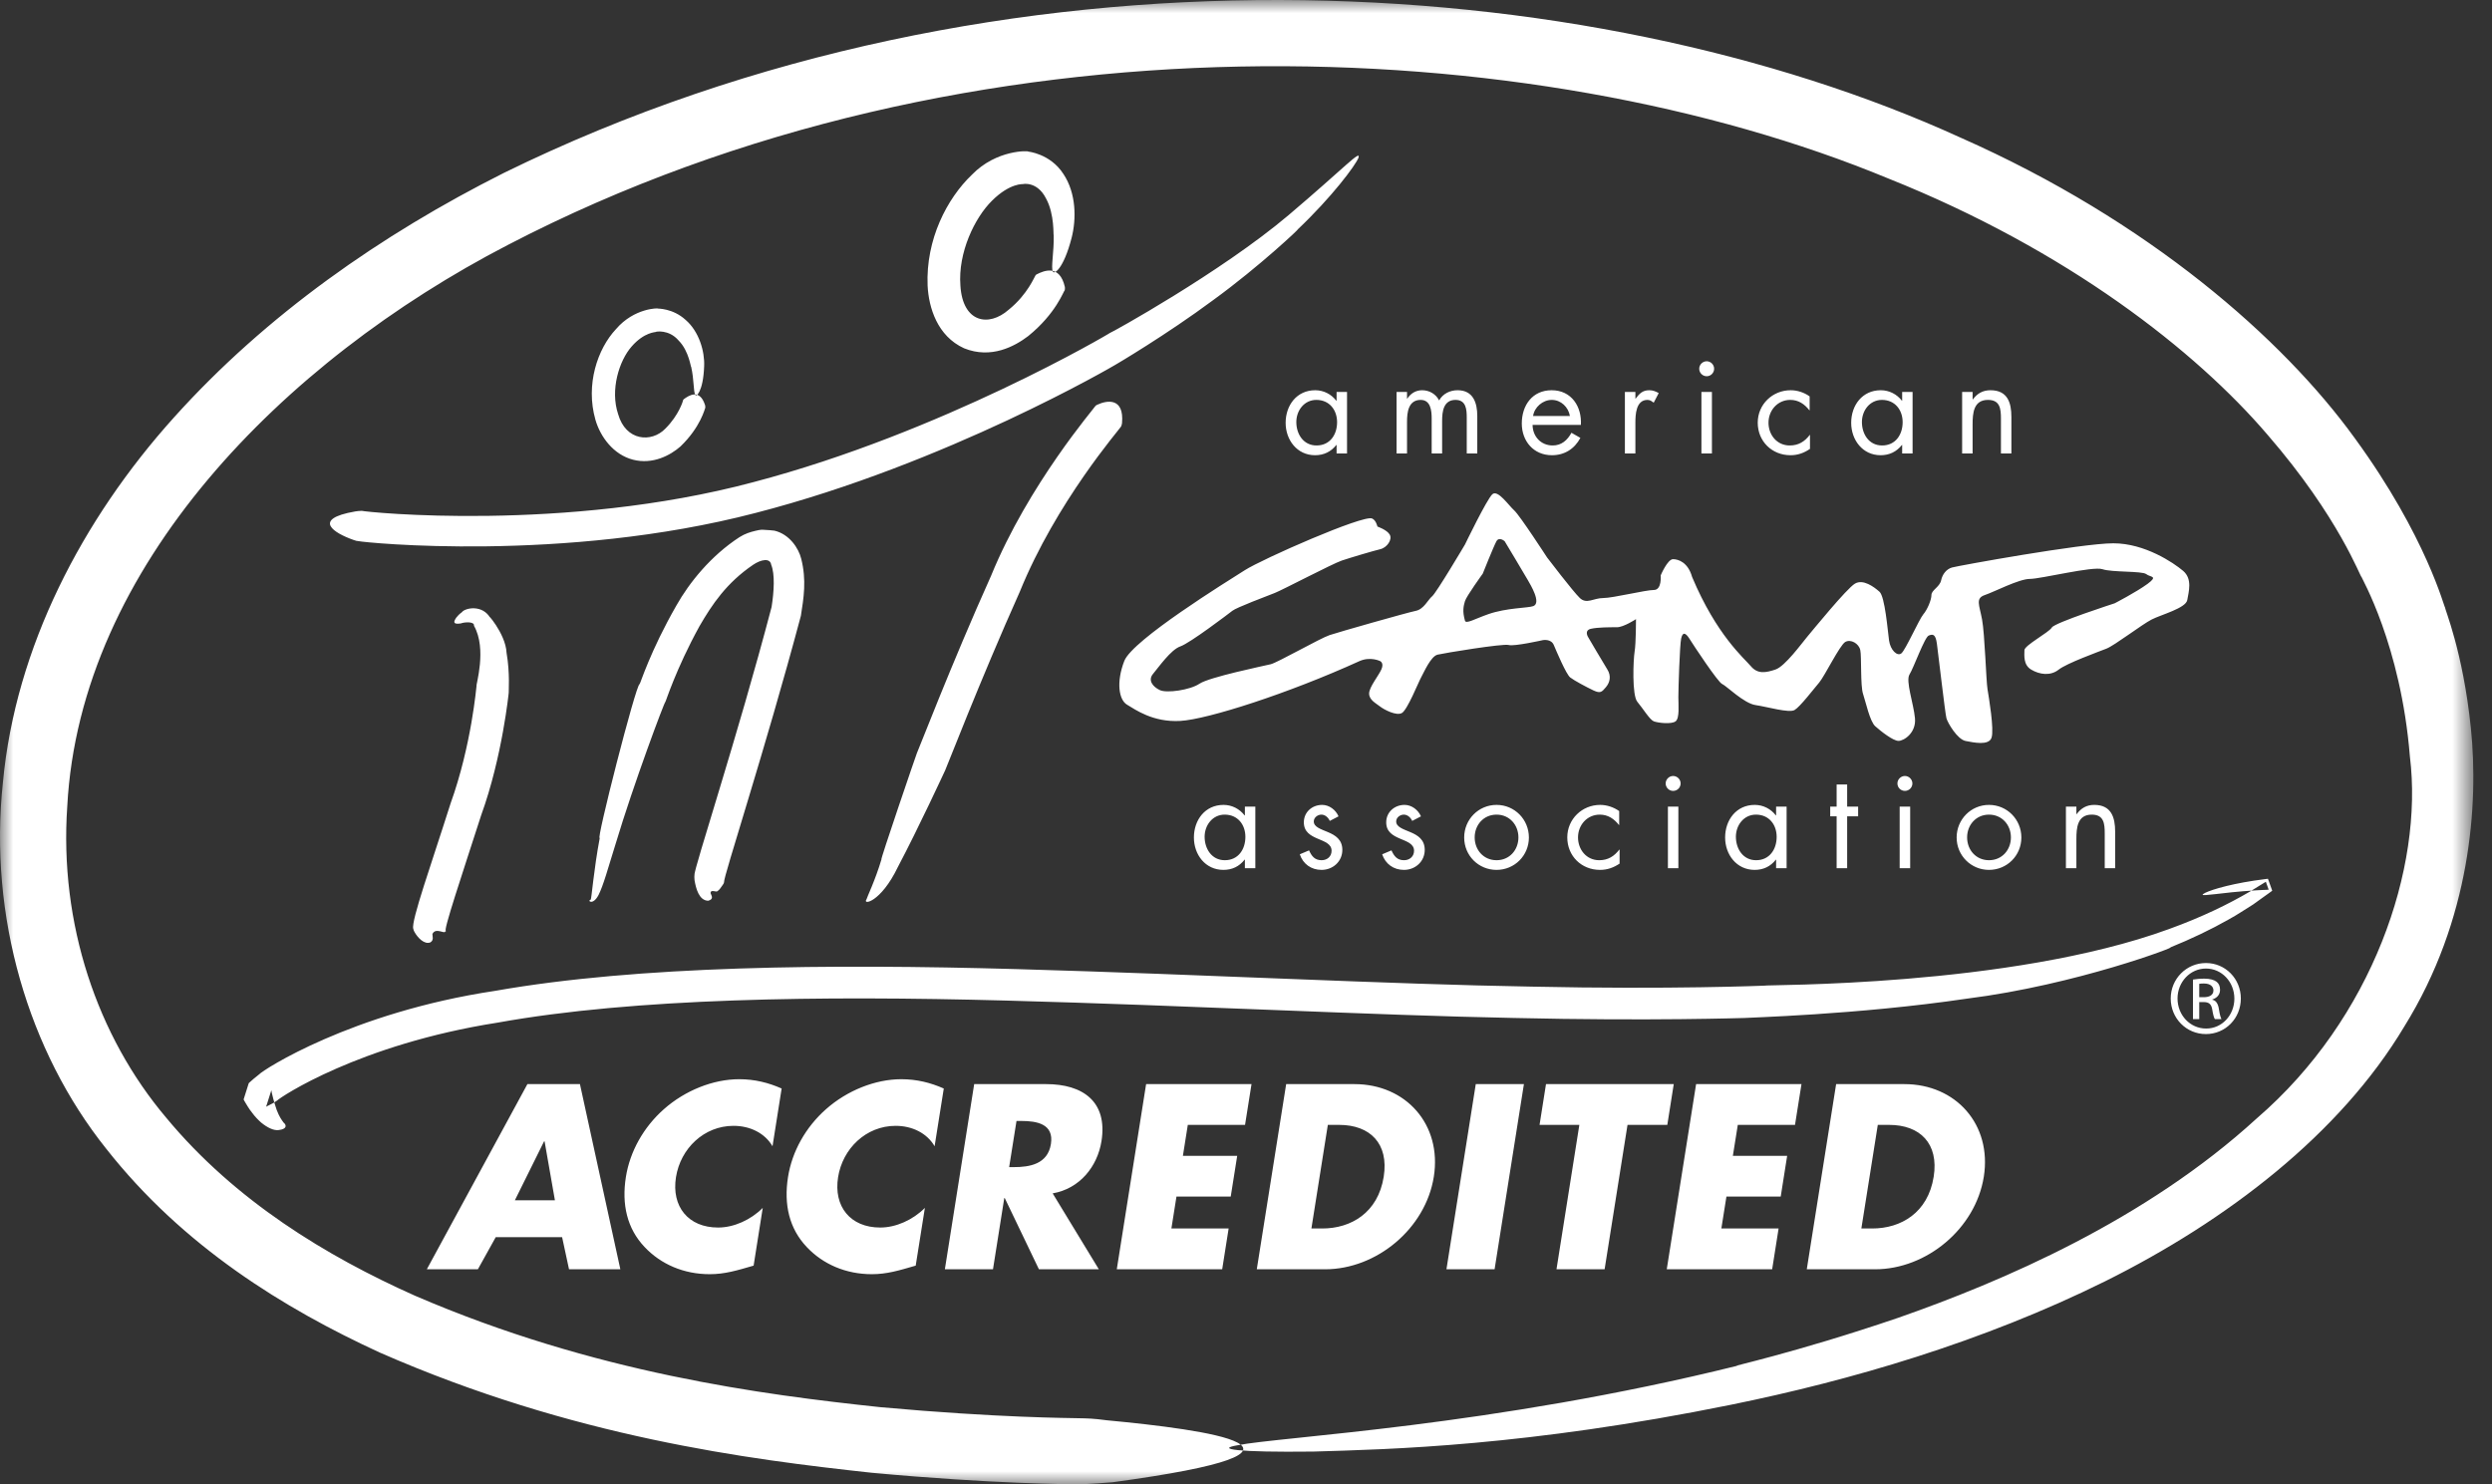 <?xml version="1.0" encoding="UTF-8" standalone="no"?>
<svg width="94px" height="56px" viewBox="0 0 94 56" version="1.1" xmlns="http://www.w3.org/2000/svg" xmlns:xlink="http://www.w3.org/1999/xlink">
    <rect x="0" y="0" width="94" height="56" fill="#333333" stroke="none"/>
    <!-- Generator: Sketch 50.2 (55047) - http://www.bohemiancoding.com/sketch -->
    <title>ACA Logo</title>
    <desc>Created with Sketch.</desc>
    <defs>
        <polygon id="path-1" points="0 0 93.297 0 93.297 56 0 56"></polygon>
    </defs>
    <g id="ACA-Logo" stroke="none" stroke-width="1" fill="none" fill-rule="evenodd">
        <g>
            <mask id="mask-2" fill="white">
                <use xlink:href="#path-1"></use>
            </mask>
            <g id="Clip-2"></g>
            <path d="M82.957,37.116 C82.999,37.11 83.053,37.104 83.13,37.104 C83.397,37.104 83.492,37.235 83.492,37.366 C83.492,37.55 83.325,37.621 83.13,37.621 L82.957,37.621 L82.957,37.116 Z M82.957,37.805 L83.124,37.805 C83.313,37.805 83.409,37.877 83.444,38.067 C83.475,38.263 83.51,38.399 83.546,38.447 L83.795,38.447 C83.771,38.399 83.735,38.31 83.7,38.079 C83.67,37.859 83.581,37.74 83.451,37.717 L83.451,37.705 C83.61,37.657 83.742,37.538 83.742,37.342 C83.742,37.199 83.694,37.098 83.604,37.033 C83.516,36.968 83.367,36.921 83.142,36.921 C82.963,36.921 82.844,36.938 82.72,36.956 L82.72,38.447 L82.957,38.447 L82.957,37.805 Z M83.213,36.54 C83.807,36.54 84.282,37.045 84.282,37.675 C84.282,38.304 83.807,38.81 83.213,38.803 C82.618,38.803 82.138,38.304 82.138,37.669 C82.138,37.045 82.618,36.54 83.207,36.54 L83.213,36.54 Z M83.213,36.332 L83.207,36.332 C82.476,36.332 81.881,36.927 81.881,37.669 C81.881,38.424 82.476,39.012 83.207,39.012 C83.943,39.012 84.526,38.424 84.526,37.669 C84.526,36.927 83.943,36.332 83.213,36.332 Z M70.832,42.438 L71.258,42.438 C72.426,42.438 73.139,43.142 72.94,44.393 C72.725,45.755 71.704,46.347 70.62,46.347 L70.212,46.347 L70.832,42.438 Z M69.26,40.9 L68.153,47.886 L70.728,47.886 C72.665,47.886 74.519,46.358 74.831,44.393 C75.142,42.428 73.78,40.9 71.835,40.9 L69.26,40.9 Z M65.551,42.438 L67.709,42.438 L67.953,40.9 L63.978,40.9 L62.871,47.886 L66.847,47.886 L67.09,46.347 L64.931,46.347 L65.122,45.143 L67.17,45.143 L67.413,43.605 L65.365,43.605 L65.551,42.438 Z M60.527,47.886 L61.391,42.438 L62.892,42.438 L63.135,40.9 L58.316,40.9 L58.073,42.438 L59.574,42.438 L58.712,47.886 L60.527,47.886 Z M56.377,47.886 L57.483,40.9 L55.667,40.9 L54.561,47.886 L56.377,47.886 Z M50.087,42.438 L50.513,42.438 C51.68,42.438 52.393,43.142 52.195,44.393 C51.979,45.755 50.959,46.347 49.875,46.347 L49.467,46.347 L50.087,42.438 Z M48.515,40.9 L47.407,47.886 L49.983,47.886 C51.92,47.886 53.774,46.358 54.085,44.393 C54.396,42.428 53.036,40.9 51.09,40.9 L48.515,40.9 Z M44.805,42.438 L46.964,42.438 L47.208,40.9 L43.232,40.9 L42.126,47.886 L46.102,47.886 L46.345,46.347 L44.186,46.347 L44.377,45.143 L46.424,45.143 L46.668,43.605 L44.62,43.605 L44.805,42.438 Z M38.343,42.29 L38.519,42.29 C39.112,42.29 39.762,42.4 39.641,43.161 C39.52,43.921 38.836,44.032 38.243,44.032 L38.066,44.032 L38.343,42.29 Z M41.449,47.886 L39.707,45.022 C40.727,44.846 41.396,44.012 41.549,43.05 C41.785,41.557 40.842,40.9 39.462,40.9 L36.747,40.9 L35.641,47.886 L37.456,47.886 L37.882,45.199 L37.9,45.199 L39.189,47.886 L41.449,47.886 Z M35.254,43.244 L35.6,41.066 C35.097,40.844 34.58,40.715 33.997,40.715 C33.015,40.715 31.955,41.14 31.158,41.845 C30.383,42.53 29.876,43.448 29.725,44.402 C29.561,45.44 29.769,46.347 30.428,47.043 C31.046,47.701 31.914,48.071 32.887,48.071 C33.452,48.071 33.909,47.932 34.541,47.748 L34.887,45.57 C34.435,46.024 33.796,46.311 33.203,46.311 C32.072,46.311 31.438,45.514 31.613,44.412 C31.785,43.328 32.671,42.474 33.783,42.474 C34.403,42.474 34.963,42.744 35.254,43.244 Z M29.14,43.244 L29.484,41.066 C28.982,40.844 28.465,40.715 27.882,40.715 C26.899,40.715 25.84,41.14 25.043,41.845 C24.268,42.53 23.761,43.448 23.609,44.402 C23.445,45.44 23.653,46.347 24.312,47.043 C24.931,47.701 25.799,48.071 26.771,48.071 C27.337,48.071 27.794,47.932 28.427,47.748 L28.771,45.57 C28.319,46.024 27.681,46.311 27.088,46.311 C25.957,46.311 25.324,45.514 25.498,44.412 C25.67,43.328 26.556,42.474 27.668,42.474 C28.288,42.474 28.848,42.744 29.14,43.244 Z M20.932,45.283 L19.421,45.283 L20.523,43.059 L20.542,43.059 L20.932,45.283 Z M18.7,46.673 L21.203,46.673 L21.464,47.886 L23.4,47.886 L21.876,40.9 L19.894,40.9 L16.1,47.886 L18.026,47.886 L18.7,46.673 Z M10.456,41.518 C10.561,41.401 13.532,39.402 18.767,38.581 C23.934,37.65 30.952,37.56 37.919,37.747 C44.893,37.934 51.855,38.304 57.084,38.404 C62.312,38.526 65.802,38.402 65.802,38.405 C65.799,38.393 70.052,38.289 74.185,37.677 C78.341,37.155 82.217,35.666 81.856,35.747 C82.653,35.424 83.398,35.068 84.061,34.692 C84.394,34.512 84.695,34.303 84.988,34.124 C85.13,34.025 85.266,33.926 85.397,33.83 L85.593,33.69 L85.686,33.622 L85.71,33.604 C85.747,33.701 85.403,32.75 85.548,33.153 L85.544,33.153 L85.536,33.154 L85.521,33.156 L85.464,33.163 C84.264,33.309 83.442,33.554 83.178,33.685 C82.917,33.827 83.186,33.771 84.195,33.662 C84.447,33.635 84.748,33.612 85.097,33.589 L85.367,33.575 L85.51,33.57 L85.547,33.566 L85.574,33.566 C85.526,33.432 85.686,33.867 85.469,33.266 L85.464,33.269 L85.401,33.308 C85.232,33.411 85.05,33.523 84.859,33.642 C84.083,34.096 83.084,34.592 81.817,35.05 C75.786,37.256 66.518,37.141 66.553,37.186 C66.553,37.184 63.054,37.336 57.774,37.222 C52.492,37.136 45.442,36.763 38.344,36.561 C31.25,36.361 24.073,36.431 18.679,37.381 C13.234,38.198 9.903,40.381 9.783,40.525 C9.665,40.612 9.446,40.804 9.403,40.845 L9.39,40.859 L9.386,40.863 L9.384,40.864 C9.425,40.731 9.017,42.025 9.189,41.479 L9.196,41.489 L9.218,41.534 L9.26,41.606 L9.342,41.741 C9.397,41.829 9.45,41.909 9.511,41.981 C9.617,42.128 9.741,42.252 9.851,42.351 C10.091,42.547 10.328,42.659 10.514,42.633 C10.852,42.594 10.8,42.43 10.696,42.35 C10.606,42.224 10.537,42.132 10.438,41.877 C10.395,41.748 10.351,41.614 10.311,41.466 L10.256,41.244 C10.251,41.21 10.239,41.168 10.237,41.14 L10.236,41.132 L10.236,41.129 C9.843,42.373 10.127,41.472 10.039,41.75 L10.043,41.75 L10.05,41.747 L10.077,41.732 L10.132,41.704 C10.298,41.625 10.34,41.597 10.456,41.518 Z M57.633,21.889 C57.53,21.704 56.757,20.419 56.757,20.419 C56.757,20.419 56.551,20.235 56.447,20.419 C56.345,20.602 55.931,21.641 55.931,21.641 C55.931,21.641 55.311,22.497 55.259,22.68 C55.207,22.864 55.156,23.048 55.259,23.414 C55.298,23.553 55.62,23.352 56.135,23.172 C56.826,22.927 57.647,22.941 57.839,22.866 C58.148,22.744 57.736,22.069 57.633,21.889 Z M82.349,21.537 C82.71,21.845 82.556,22.332 82.505,22.639 C82.45,22.945 81.523,23.187 81.16,23.373 C80.801,23.555 79.768,24.348 79.459,24.47 C79.148,24.593 77.962,25.02 77.652,25.265 C77.343,25.509 76.931,25.449 76.62,25.263 C76.311,25.082 76.363,24.714 76.363,24.529 C76.363,24.346 77.291,23.859 77.396,23.675 C77.499,23.492 79.768,22.76 79.768,22.76 C79.768,22.76 80.594,22.332 81.008,22.027 C81.422,21.72 81.112,21.783 80.957,21.659 C80.802,21.537 79.666,21.597 79.306,21.474 C78.944,21.352 76.984,21.84 76.571,21.84 C76.157,21.84 75.229,22.328 74.869,22.449 C74.507,22.572 74.662,22.817 74.764,23.367 C74.868,23.918 74.918,25.691 74.97,25.998 C75.02,26.303 75.227,27.525 75.122,27.832 C75.02,28.137 74.452,28.014 74.141,27.954 C73.832,27.891 73.473,27.28 73.421,27.097 C73.371,26.914 73.112,24.65 73.061,24.284 C73.011,23.916 72.907,23.916 72.753,23.977 C72.597,24.038 72.183,25.2 72.028,25.445 C71.874,25.689 72.183,26.546 72.234,27.095 C72.286,27.646 71.82,27.951 71.613,27.951 C71.408,27.951 70.944,27.585 70.737,27.4 C70.531,27.218 70.377,26.482 70.275,26.177 C70.171,25.87 70.224,24.77 70.171,24.525 C70.121,24.282 69.812,24.098 69.603,24.22 C69.397,24.343 68.829,25.503 68.623,25.748 C68.416,25.992 67.9,26.665 67.693,26.786 C67.486,26.909 66.663,26.665 66.224,26.601 C65.783,26.54 65.115,25.868 64.962,25.806 C64.806,25.746 63.878,24.339 63.725,24.094 C63.569,23.848 63.466,23.848 63.414,24.094 C63.361,24.337 63.309,25.989 63.309,26.295 C63.309,26.599 63.361,27.09 63.206,27.212 C63.051,27.334 62.535,27.272 62.379,27.212 C62.226,27.149 61.968,26.722 61.762,26.477 C61.555,26.232 61.608,24.887 61.659,24.581 C61.711,24.274 61.711,23.358 61.711,23.358 C61.711,23.358 61.247,23.664 60.99,23.664 C60.731,23.663 60.268,23.663 60.007,23.723 C59.748,23.785 59.901,24.029 59.901,24.029 C59.901,24.029 60.474,25.009 60.628,25.253 C60.783,25.497 60.731,25.743 60.575,25.926 C60.421,26.109 60.368,26.168 60.108,26.048 C59.85,25.926 59.386,25.679 59.229,25.558 C59.075,25.436 58.715,24.579 58.61,24.334 C58.508,24.09 58.198,24.15 58.198,24.15 C58.198,24.15 57.115,24.394 56.909,24.334 C56.703,24.272 54.483,24.637 54.226,24.698 C53.969,24.76 53.71,25.369 53.607,25.553 C53.504,25.737 53.091,26.775 52.883,26.898 C52.678,27.02 52.212,26.775 52.055,26.653 C51.901,26.531 51.644,26.408 51.644,26.164 C51.645,25.92 52.004,25.492 52.11,25.247 C52.214,25.004 52.057,24.94 52.057,24.94 C52.057,24.94 51.695,24.759 51.284,24.94 C48.6,26.162 45.556,27.138 44.525,27.198 C43.491,27.258 42.822,26.769 42.513,26.586 C42.202,26.402 42.1,25.73 42.41,24.934 C42.72,24.139 46.281,21.94 46.953,21.513 C47.623,21.085 51.405,19.421 51.753,19.56 C51.906,19.622 51.957,19.865 51.957,19.865 C51.957,19.865 52.321,19.989 52.423,20.172 C52.526,20.356 52.321,20.661 52.06,20.721 C51.803,20.782 50.977,21.027 50.613,21.148 C50.254,21.27 48.395,22.248 48.087,22.37 C47.777,22.492 46.642,22.919 46.487,23.042 C46.332,23.163 44.886,24.262 44.526,24.385 C44.165,24.508 43.699,25.18 43.492,25.425 C43.288,25.669 43.492,25.914 43.75,26.035 C44.009,26.158 44.886,26.036 45.248,25.793 C45.607,25.548 47.673,25.121 47.93,25.06 C48.188,24.999 49.787,24.084 50.151,23.961 C50.512,23.84 53.092,23.108 53.4,23.046 C53.712,22.986 53.867,22.619 54.02,22.497 C54.176,22.375 55.261,20.541 55.261,20.541 C55.261,20.541 56.087,18.829 56.294,18.645 C56.5,18.462 56.912,19.074 57.119,19.258 C57.325,19.441 58.357,21.031 58.357,21.031 C58.357,21.031 59.335,22.316 59.593,22.562 C59.852,22.806 60.111,22.562 60.475,22.562 C60.836,22.563 62.075,22.257 62.385,22.258 C62.694,22.258 62.642,21.708 62.642,21.708 C62.642,21.708 62.899,21.096 63.108,21.096 C63.314,21.096 63.675,21.22 63.828,21.769 C64.755,23.971 65.787,24.828 66.045,25.135 C66.302,25.44 66.611,25.38 66.975,25.258 C67.335,25.135 67.955,24.279 68.16,24.035 C68.366,23.79 69.658,22.202 69.969,22.019 C70.277,21.835 70.689,22.14 70.896,22.325 C71.102,22.508 71.205,23.792 71.256,24.161 C71.307,24.527 71.564,24.771 71.72,24.65 C71.874,24.529 72.391,23.365 72.545,23.182 C72.702,22.999 72.855,22.632 72.855,22.448 C72.855,22.265 73.165,22.143 73.219,21.9 C73.27,21.655 73.425,21.47 73.63,21.41 C73.837,21.349 78.533,20.496 79.718,20.497 C80.905,20.497 81.989,21.232 82.349,21.537 Z M78.323,30.714 L78.323,30.431 L77.928,30.431 L77.928,32.754 L78.323,32.754 L78.323,31.652 C78.323,31.236 78.358,30.733 78.902,30.733 C79.36,30.733 79.392,31.069 79.392,31.443 L79.392,32.754 L79.785,32.754 L79.785,31.376 C79.785,30.833 79.639,30.366 78.996,30.366 C78.708,30.366 78.498,30.491 78.333,30.714 L78.323,30.714 Z M75.026,30.733 C75.516,30.733 75.853,31.123 75.853,31.592 C75.853,32.066 75.516,32.453 75.026,32.453 C74.538,32.453 74.201,32.066 74.201,31.592 C74.201,31.123 74.538,30.733 75.026,30.733 Z M73.806,31.596 C73.806,32.279 74.351,32.818 75.026,32.818 C75.705,32.818 76.247,32.279 76.247,31.596 C76.247,30.916 75.709,30.366 75.026,30.366 C74.346,30.366 73.806,30.916 73.806,31.596 Z M71.657,32.754 L72.053,32.754 L72.053,30.432 L71.657,30.432 L71.657,32.754 Z M72.137,29.556 C72.137,29.404 72.007,29.275 71.855,29.275 C71.701,29.275 71.572,29.404 71.572,29.556 C71.572,29.715 71.701,29.838 71.855,29.838 C72.007,29.838 72.137,29.715 72.137,29.556 Z M69.676,32.754 L69.676,30.798 L70.09,30.798 L70.09,30.431 L69.676,30.431 L69.676,29.595 L69.279,29.595 L69.279,30.431 L69.037,30.431 L69.037,30.798 L69.279,30.798 L69.279,32.754 L69.676,32.754 Z M66.236,30.733 C66.726,30.733 67.017,31.108 67.017,31.573 C67.017,32.042 66.748,32.453 66.241,32.453 C65.747,32.453 65.479,32.021 65.479,31.568 C65.479,31.134 65.776,30.733 66.236,30.733 Z M67.392,32.754 L67.392,30.431 L66.996,30.431 L66.996,30.762 L66.987,30.762 C66.795,30.514 66.508,30.366 66.19,30.366 C65.494,30.366 65.073,30.936 65.073,31.596 C65.073,32.24 65.504,32.818 66.187,32.818 C66.513,32.818 66.785,32.69 66.987,32.432 L66.996,32.432 L66.996,32.754 L67.392,32.754 Z M62.915,32.754 L63.309,32.754 L63.309,30.432 L62.915,30.432 L62.915,32.754 Z M63.394,29.556 C63.394,29.404 63.266,29.275 63.111,29.275 C62.96,29.275 62.83,29.404 62.83,29.556 C62.83,29.715 62.96,29.838 63.111,29.838 C63.266,29.838 63.394,29.715 63.394,29.556 Z M61.077,31.123 L61.077,30.599 C60.869,30.452 60.612,30.366 60.359,30.366 C59.679,30.366 59.119,30.9 59.119,31.592 C59.119,32.294 59.653,32.818 60.354,32.818 C60.632,32.818 60.863,32.733 61.092,32.581 L61.092,32.053 L61.081,32.053 C60.889,32.304 60.656,32.453 60.324,32.453 C59.841,32.453 59.524,32.053 59.524,31.592 C59.524,31.128 59.865,30.733 60.345,30.733 C60.656,30.733 60.884,30.891 61.067,31.123 L61.077,31.123 Z M56.451,30.733 C56.94,30.733 57.276,31.123 57.276,31.592 C57.276,32.066 56.94,32.453 56.451,32.453 C55.962,32.453 55.626,32.066 55.626,31.592 C55.626,31.123 55.962,30.733 56.451,30.733 Z M55.23,31.596 C55.23,32.279 55.772,32.818 56.451,32.818 C57.128,32.818 57.671,32.279 57.671,31.596 C57.671,30.916 57.132,30.366 56.451,30.366 C55.769,30.366 55.23,30.916 55.23,31.596 Z M53.269,30.97 L53.6,30.798 C53.495,30.555 53.249,30.366 52.98,30.366 C52.606,30.366 52.289,30.635 52.289,31.024 C52.289,31.756 53.339,31.578 53.339,32.097 C53.339,32.31 53.174,32.453 52.962,32.453 C52.7,32.453 52.587,32.3 52.487,32.082 L52.136,32.23 C52.26,32.595 52.566,32.818 52.957,32.818 C53.387,32.818 53.742,32.501 53.742,32.063 C53.742,31.673 53.476,31.51 53.203,31.395 C52.933,31.28 52.665,31.202 52.665,30.99 C52.665,30.842 52.813,30.733 52.952,30.733 C53.096,30.733 53.214,30.846 53.269,30.97 Z M50.16,30.97 L50.49,30.798 C50.388,30.555 50.14,30.366 49.873,30.366 C49.496,30.366 49.182,30.635 49.182,31.024 C49.182,31.756 50.228,31.578 50.228,32.097 C50.228,32.31 50.065,32.453 49.853,32.453 C49.592,32.453 49.477,32.3 49.379,32.082 L49.029,32.23 C49.151,32.595 49.459,32.818 49.849,32.818 C50.278,32.818 50.634,32.501 50.634,32.063 C50.634,31.673 50.367,31.51 50.096,31.395 C49.824,31.28 49.557,31.202 49.557,30.99 C49.557,30.842 49.705,30.733 49.844,30.733 C49.987,30.733 50.105,30.846 50.16,30.97 Z M46.195,30.733 C46.686,30.733 46.977,31.108 46.977,31.573 C46.977,32.042 46.71,32.453 46.201,32.453 C45.707,32.453 45.439,32.021 45.439,31.568 C45.439,31.134 45.737,30.733 46.195,30.733 Z M47.352,32.754 L47.352,30.431 L46.958,30.431 L46.958,30.762 L46.947,30.762 C46.755,30.514 46.469,30.366 46.152,30.366 C45.455,30.366 45.035,30.936 45.035,31.596 C45.035,32.24 45.464,32.818 46.148,32.818 C46.474,32.818 46.746,32.69 46.947,32.432 L46.958,32.432 L46.958,32.754 L47.352,32.754 Z M74.408,15.068 L74.408,14.786 L74.013,14.786 L74.013,17.108 L74.408,17.108 L74.408,16.007 C74.408,15.592 74.443,15.087 74.986,15.087 C75.446,15.087 75.477,15.424 75.477,15.799 L75.477,17.108 L75.871,17.108 L75.871,15.729 C75.871,15.186 75.724,14.722 75.081,14.722 C74.794,14.722 74.581,14.845 74.419,15.068 L74.408,15.068 Z M70.989,15.087 C71.478,15.087 71.769,15.464 71.769,15.928 C71.769,16.396 71.502,16.806 70.994,16.806 C70.499,16.806 70.233,16.377 70.233,15.923 C70.233,15.488 70.529,15.087 70.989,15.087 Z M72.144,17.108 L72.144,14.786 L71.751,14.786 L71.751,15.117 L71.741,15.117 C71.548,14.869 71.26,14.722 70.944,14.722 C70.248,14.722 69.828,15.29 69.828,15.952 C69.828,16.595 70.257,17.174 70.938,17.174 C71.266,17.174 71.537,17.045 71.741,16.788 L71.751,16.788 L71.751,17.108 L72.144,17.108 Z M68.261,15.478 L68.261,14.955 C68.054,14.806 67.796,14.722 67.546,14.722 C66.862,14.722 66.303,15.255 66.303,15.947 C66.303,16.649 66.839,17.174 67.539,17.174 C67.815,17.174 68.048,17.089 68.274,16.935 L68.274,16.407 L68.266,16.407 C68.073,16.659 67.842,16.806 67.509,16.806 C67.026,16.806 66.709,16.407 66.709,15.947 C66.709,15.483 67.051,15.087 67.53,15.087 C67.842,15.087 68.067,15.245 68.251,15.478 L68.261,15.478 Z M64.179,17.108 L64.575,17.108 L64.575,14.786 L64.179,14.786 L64.179,17.108 Z M64.658,13.911 C64.658,13.757 64.53,13.629 64.378,13.629 C64.224,13.629 64.096,13.757 64.096,13.911 C64.096,14.069 64.224,14.194 64.378,14.194 C64.53,14.194 64.658,14.069 64.658,13.911 Z M61.688,15.038 L61.688,14.786 L61.292,14.786 L61.292,17.108 L61.688,17.108 L61.688,15.947 C61.688,15.645 61.708,15.087 62.144,15.087 C62.247,15.087 62.301,15.137 62.379,15.192 L62.568,14.83 C62.454,14.766 62.347,14.722 62.212,14.722 C61.955,14.722 61.836,14.855 61.698,15.038 L61.688,15.038 Z M57.829,15.695 C57.878,15.36 58.194,15.087 58.535,15.087 C58.881,15.087 59.162,15.36 59.218,15.695 L57.829,15.695 Z M57.81,16.031 L59.632,16.031 C59.673,15.339 59.276,14.722 58.53,14.722 C57.804,14.722 57.403,15.29 57.403,15.977 C57.403,16.644 57.85,17.174 58.54,17.174 C59.015,17.174 59.392,16.935 59.613,16.52 L59.276,16.327 C59.124,16.605 58.905,16.806 58.57,16.806 C58.119,16.806 57.813,16.461 57.81,16.031 Z M53.074,15.038 L53.074,14.786 L52.68,14.786 L52.68,17.108 L53.074,17.108 L53.074,15.908 C53.074,15.557 53.124,15.087 53.589,15.087 C53.97,15.087 54.004,15.503 54.004,15.789 L54.004,17.108 L54.398,17.108 L54.398,15.878 C54.398,15.527 54.448,15.087 54.904,15.087 C55.308,15.087 55.327,15.459 55.327,15.76 L55.327,17.108 L55.724,17.108 L55.724,15.695 C55.724,15.206 55.576,14.722 54.981,14.722 C54.7,14.722 54.425,14.851 54.285,15.107 C54.162,14.864 53.914,14.722 53.644,14.722 C53.405,14.722 53.209,14.845 53.085,15.038 L53.074,15.038 Z M49.654,15.087 C50.144,15.087 50.436,15.464 50.436,15.928 C50.436,16.396 50.17,16.806 49.66,16.806 C49.166,16.806 48.898,16.377 48.898,15.923 C48.898,15.488 49.195,15.087 49.654,15.087 Z M50.811,17.108 L50.811,14.786 L50.417,14.786 L50.417,15.117 L50.406,15.117 C50.213,14.869 49.927,14.722 49.611,14.722 C48.915,14.722 48.495,15.29 48.495,15.952 C48.495,16.595 48.924,17.174 49.605,17.174 C49.932,17.174 50.204,17.045 50.406,16.788 L50.417,16.788 L50.417,17.108 L50.811,17.108 Z M41.311,15.328 C41.297,15.375 38.787,18.284 37.385,21.72 C35.884,25.06 34.596,28.42 34.584,28.418 C34.578,28.416 33.157,32.572 33.252,32.412 C33.013,33.218 32.702,33.85 32.686,33.927 C32.517,34.16 33.219,34.06 33.867,32.712 C34.653,31.227 35.65,29.064 35.651,29.065 C35.661,29.071 36.976,25.655 38.467,22.325 C39.842,18.936 42.223,16.206 42.29,16.088 C42.307,16.055 42.323,15.978 42.324,15.96 C42.409,14.983 41.746,15.103 41.398,15.266 C41.344,15.287 41.335,15.299 41.311,15.328 Z M27.314,33.276 C27.269,33.136 28.86,28.299 30.21,23.232 C30.316,22.562 30.427,21.887 30.222,21.077 C30.125,20.683 29.777,20.152 29.211,20.02 C29.093,20.006 28.973,19.995 28.852,19.991 C28.77,19.993 28.786,19.972 28.623,19.998 L28.488,20.028 C28.314,20.068 28.097,20.135 27.895,20.264 C26.808,20.971 25.997,21.988 25.516,22.84 C24.521,24.575 24.147,25.815 24.127,25.808 C23.994,25.787 22.45,31.842 22.624,31.607 C22.394,32.824 22.315,33.91 22.282,33.942 C22.136,33.977 22.36,34.178 22.576,33.768 C22.761,33.4 22.925,32.79 23.223,31.832 C23.902,29.569 25.068,26.464 25.098,26.479 C25.109,26.492 25.487,25.257 26.383,23.627 C26.864,22.798 27.403,21.993 28.403,21.311 C28.713,21.099 29.054,21.046 29.09,21.306 C29.235,21.656 29.197,22.319 29.105,22.899 C27.825,27.779 26.155,32.829 26.197,33.005 C26.187,33.059 26.195,33.18 26.199,33.209 C26.248,33.504 26.364,33.977 26.714,33.982 C26.95,33.918 26.825,33.773 26.804,33.699 C26.798,33.532 27.029,33.678 27.063,33.618 C27.126,33.59 27.199,33.474 27.259,33.389 C27.296,33.341 27.304,33.321 27.314,33.276 Z M16.824,35.114 C16.686,35.2 17.436,32.975 18.152,30.75 C18.949,28.553 19.193,26.107 19.189,26.136 C19.181,26.134 19.243,25.402 19.108,24.63 C19.076,23.879 18.271,23.024 18.499,23.323 C18.206,22.795 17.542,22.932 17.424,23.095 C17.227,23.241 17.148,23.381 17.137,23.45 C17.133,23.526 17.211,23.547 17.382,23.52 C17.523,23.464 17.908,23.442 17.879,23.608 C18.379,24.486 17.941,25.858 17.975,25.882 C17.968,25.891 17.79,28.107 16.993,30.32 C16.291,32.54 15.495,34.764 15.589,35.04 C15.592,35.074 15.624,35.143 15.633,35.156 C15.75,35.372 16.011,35.65 16.237,35.551 C16.373,35.465 16.31,35.328 16.311,35.236 C16.431,34.981 16.766,35.24 16.791,35.147 C16.823,35.131 16.823,35.127 16.824,35.114 Z M13.531,20.416 C13.714,20.466 21.255,21.241 28.499,19.352 C35.71,17.494 42.087,13.759 42.075,13.761 C42.077,13.763 44.004,12.627 45.762,11.322 C47.534,10.034 49.091,8.551 48.94,8.666 C50.242,7.432 51.126,6.243 51.243,5.952 C51.335,5.63 50.759,6.29 48.601,8.12 C46.042,10.282 41.87,12.582 41.865,12.562 C41.899,12.556 35.524,16.324 28.414,18.191 C21.299,20.09 13.795,19.32 13.647,19.272 C13.577,19.27 13.433,19.289 13.401,19.295 C11.721,19.585 12.628,20.122 13.327,20.367 C13.426,20.405 13.453,20.408 13.531,20.416 Z M25.767,15.099 C25.767,15.117 25.612,15.657 25.1,16.168 C24.576,16.715 23.602,16.637 23.317,15.626 C23.007,14.706 23.358,13.606 23.822,13.077 C24.308,12.516 24.746,12.536 24.732,12.524 C24.721,12.512 25.228,12.411 25.601,12.85 C25.996,13.246 26.062,13.905 26.071,13.836 C26.185,14.333 26.152,14.783 26.227,14.893 C26.251,14.997 26.526,14.785 26.561,13.816 C26.586,13.251 26.365,12.504 25.867,12.073 C25.374,11.619 24.795,11.646 24.812,11.641 C24.845,11.622 23.924,11.612 23.236,12.416 C22.54,13.158 22.081,14.507 22.459,15.833 C22.642,16.475 23.136,17.152 23.878,17.343 C24.623,17.534 25.285,17.179 25.668,16.843 C26.432,16.108 26.59,15.404 26.604,15.382 C26.609,15.356 26.6,15.3 26.596,15.287 C26.394,14.642 25.973,14.929 25.803,15.053 C25.775,15.072 25.772,15.08 25.767,15.099 Z M39.055,10.398 C39.033,10.41 38.771,11.102 38.048,11.685 C37.288,12.353 36.311,12.168 36.227,10.775 C36.131,9.531 36.768,8.212 37.418,7.573 C38.101,6.891 38.61,6.948 38.583,6.947 C38.578,6.94 39.121,6.83 39.452,7.479 C39.794,8.089 39.722,8.939 39.747,8.855 C39.761,9.513 39.638,10.079 39.712,10.235 C39.747,10.378 40.116,10.164 40.423,8.97 C40.602,8.271 40.602,7.291 40.109,6.558 C39.609,5.785 38.753,5.715 38.792,5.721 C38.821,5.685 37.589,5.632 36.658,6.595 C35.722,7.489 34.918,9.032 34.99,10.778 C35.032,11.606 35.356,12.679 36.365,13.139 C37.39,13.554 38.281,13.062 38.785,12.679 C39.839,11.825 40.121,10.972 40.163,10.95 C40.173,10.918 40.171,10.845 40.168,10.829 C39.97,9.952 39.364,10.219 39.116,10.345 C39.072,10.366 39.067,10.374 39.055,10.398 Z M40.649,53.504 C41.062,53.512 41.213,53.513 41.754,53.583 C45.478,53.934 51.07,54.687 41.969,55.92 C41.801,55.937 41.006,55.996 40.603,56 C40.323,55.988 37.53,55.993 32.872,55.562 C28.246,55.056 21.62,54.228 14.318,51.024 C10.73,49.372 6.91,47.034 4.003,43.333 C1.068,39.662 -0.434,34.561 0.11,29.517 C0.583,24.432 3.102,19.591 6.56,15.751 C10.036,11.882 14.384,8.847 19.009,6.522 C37.807,-2.704 59.956,-1.201 73.957,5.194 C81.062,8.336 86.114,12.786 88.816,16.52 C91.552,20.268 92.205,22.968 92.235,22.931 C92.197,22.935 92.906,24.563 93.204,27.474 C93.499,30.322 93.2,34.693 90.689,38.732 C88.261,42.792 83.992,46.058 79.406,48.339 C74.788,50.626 69.814,52.078 65.282,52.999 C57.575,54.561 52.458,54.677 49.544,54.763 C46.621,54.797 45.858,54.666 46.67,54.527 C48.274,54.198 56.255,53.829 65.563,51.518 C65.066,51.6 67.637,51.067 71.596,49.718 C75.513,48.349 80.922,46.043 85.13,42.19 C89.49,38.431 91.422,32.749 90.903,28.54 C90.561,24.31 89.049,21.761 89.083,21.773 C89.041,21.809 88.255,19.542 85.527,16.395 C82.842,13.257 78.003,9.439 71.231,6.735 C57.931,1.222 36.644,0.148 19.152,9.243 C10.66,13.642 3.018,21.385 2.537,30.421 C2.232,34.834 3.661,39.088 6.274,42.173 C8.868,45.302 12.318,47.396 15.655,48.884 C22.431,51.805 28.777,52.616 33.207,53.088 C37.676,53.494 40.374,53.494 40.649,53.504 Z" id="Fill-1" fill="#ffffff" mask="url(#mask-2)"></path>
        </g>
    </g>
</svg>